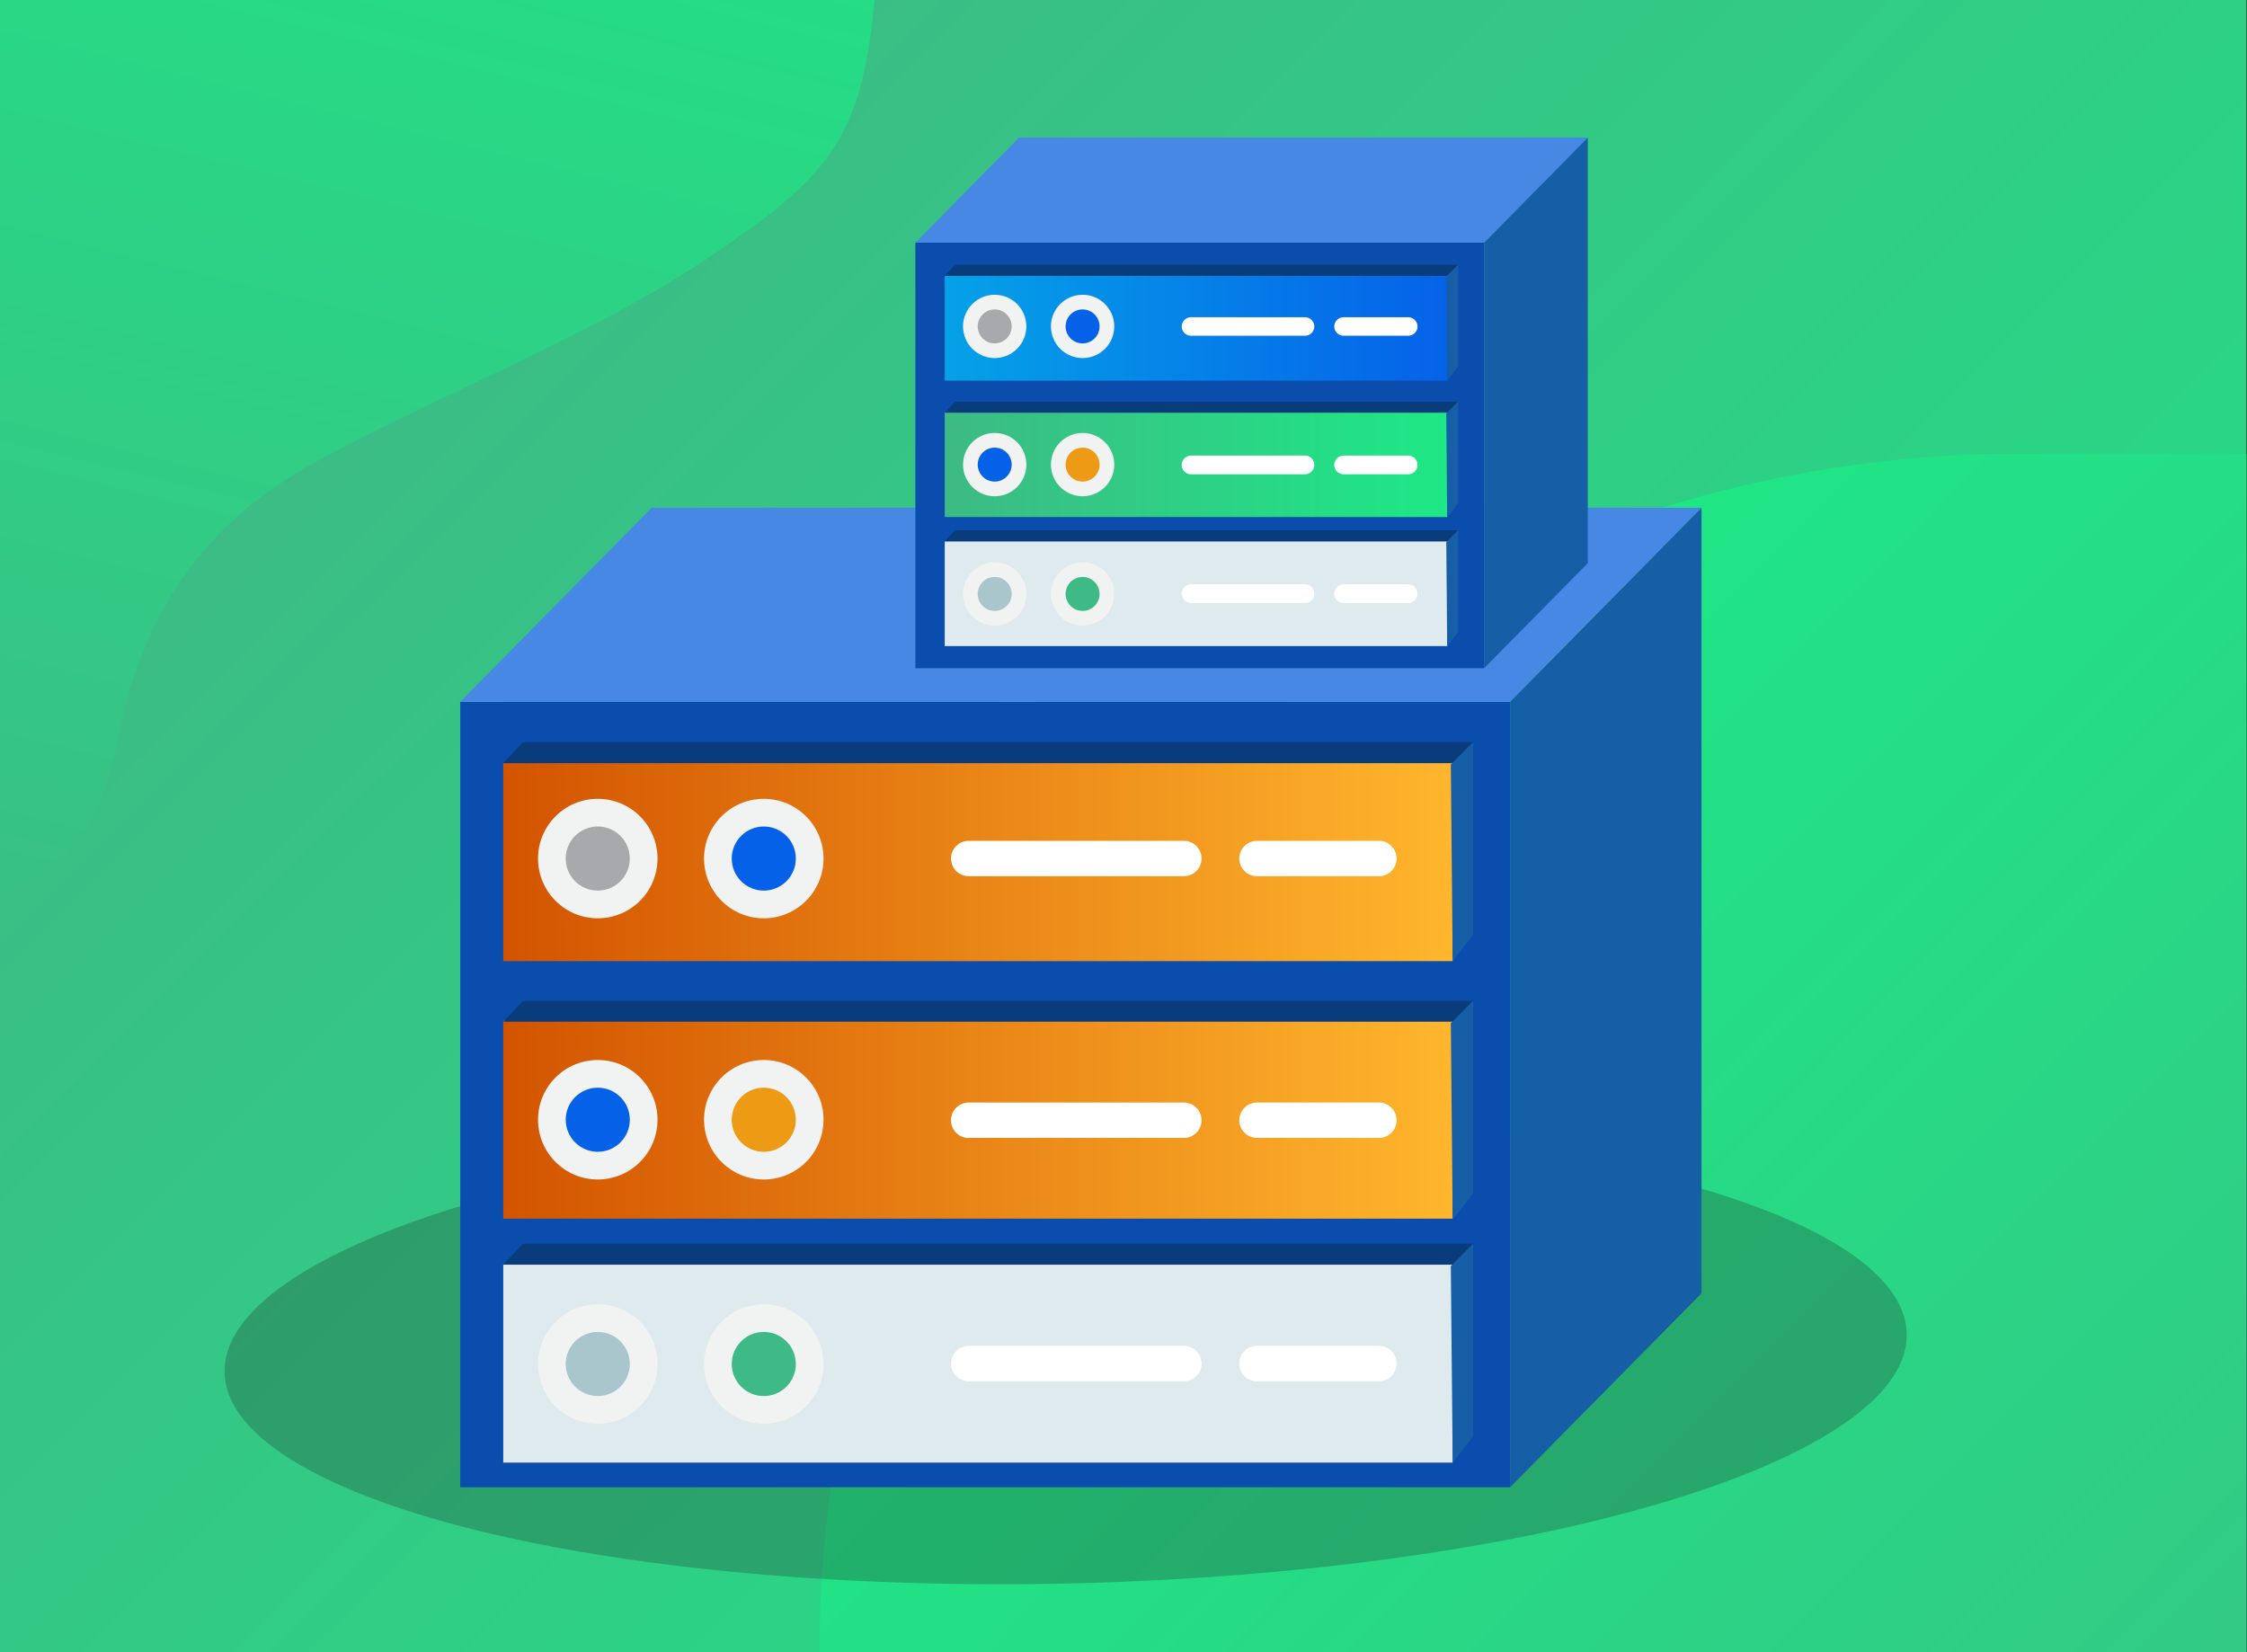 <svg id="Layer_1" data-name="Layer 1" xmlns="http://www.w3.org/2000/svg" xmlns:xlink="http://www.w3.org/1999/xlink" viewBox="0 0 340 250"><rect x="0" y="0" width="340" height="250" fill="#333333" stroke="none"/><defs><style>.cls-1{fill:url(#linear-gradient);}.cls-2{fill:url(#linear-gradient-2);}.cls-3{fill:url(#linear-gradient-3);}.cls-4{fill:#231f20;opacity:0.25;}.cls-5{fill:#0b4dad;}.cls-6{fill:#4888e5;}.cls-7{fill:#165ea5;}.cls-8{fill:url(#linear-gradient-4);}.cls-9{fill:url(#linear-gradient-5);}.cls-10{fill:#dfeaef;}.cls-11{fill:#f1f2f2;}.cls-12{fill:#0562e8;}.cls-13{fill:#ed9a15;}.cls-14{fill:#a7a9ac;}.cls-15{fill:#a8c6cc;}.cls-16{fill:#3dba85;}.cls-17{fill:#fff;}.cls-18{fill:#093c7a;}.cls-19{fill:url(#linear-gradient-6);}.cls-20{fill:url(#linear-gradient-7);}</style><linearGradient id="linear-gradient" x1="64.96" y1="19.69" x2="328.7" y2="284.21" gradientUnits="userSpaceOnUse"><stop offset="0" stop-color="#3dba85"/><stop offset="1" stop-color="#1de885"/></linearGradient><linearGradient id="linear-gradient-2" x1="403.66" y1="329.81" x2="191.58" y2="119.28" xlink:href="#linear-gradient"/><linearGradient id="linear-gradient-3" x1="-493.84" y1="-557.42" x2="-749.46" y2="-620.52" gradientTransform="translate(-534.67 671.97) rotate(90)" xlink:href="#linear-gradient"/><linearGradient id="linear-gradient-4" x1="379.42" y1="-1070.87" x2="523.08" y2="-1070.87" gradientTransform="translate(-303.27 1240.3)" gradientUnits="userSpaceOnUse"><stop offset="0" stop-color="#d35400"/><stop offset="1" stop-color="#ffb62d"/></linearGradient><linearGradient id="linear-gradient-5" x1="379.42" y1="-1109.84" x2="523.08" y2="-1109.84" xlink:href="#linear-gradient-4"/><linearGradient id="linear-gradient-6" x1="446.22" y1="-975.51" x2="522.25" y2="-975.51" gradientTransform="translate(-303.27 1045.81)" xlink:href="#linear-gradient"/><linearGradient id="linear-gradient-7" x1="446.22" y1="-996.13" x2="522.25" y2="-996.13" gradientTransform="translate(-303.27 1045.81)" gradientUnits="userSpaceOnUse"><stop offset="0" stop-color="#05a1e8"/><stop offset="1" stop-color="#0562e8"/></linearGradient></defs><rect class="cls-1" width="339.91" height="250"/><path class="cls-2" d="M305.34,68.65h34.57a0,0,0,0,1,0,0V250a0,0,0,0,1,0,0H124a0,0,0,0,1,0,0v0A181.38,181.38,0,0,1,305.34,68.65Z"/><path class="cls-3" d="M0,135.25V0H132.3c-1.82,21.43-7.46,27.13-25,38.92C90,50.55,67.66,59.18,49,69.22c-22.89,12-28.91,29.86-31.72,45.45C15,122.34,13.46,129.74,0,135.25Z"/><ellipse class="cls-4" cx="161.24" cy="204.75" rx="127.3" ry="34.86" transform="translate(-4.7 3.79) rotate(-1.33)"/><rect class="cls-5" x="69.64" y="106.19" width="158.86" height="118.85"/><polygon class="cls-6" points="228.5 106.19 69.64 106.19 98.6 76.83 257.46 76.83 228.5 106.19"/><polygon class="cls-7" points="257.46 195.69 228.5 225.04 228.5 106.19 257.46 76.83 257.46 195.69"/><rect class="cls-8" x="76.15" y="154.45" width="143.66" height="29.95"/><rect class="cls-9" x="76.15" y="115.48" width="143.66" height="29.95"/><rect class="cls-10" x="76.15" y="191.36" width="143.66" height="29.95"/><circle class="cls-11" cx="90.45" cy="169.43" r="9.04"/><circle class="cls-11" cx="115.57" cy="169.43" r="9.04"/><circle class="cls-11" cx="90.45" cy="129.91" r="9.04"/><circle class="cls-11" cx="115.57" cy="129.91" r="9.04"/><circle class="cls-11" cx="90.45" cy="206.39" r="9.04"/><circle class="cls-11" cx="115.57" cy="206.39" r="9.04"/><circle class="cls-12" cx="90.45" cy="169.43" r="4.85"/><circle class="cls-13" cx="115.57" cy="169.43" r="4.85"/><circle class="cls-14" cx="90.45" cy="129.91" r="4.85"/><circle class="cls-15" cx="90.45" cy="206.39" r="4.85"/><circle class="cls-12" cx="115.57" cy="129.91" r="4.85"/><circle class="cls-16" cx="115.57" cy="206.39" r="4.85"/><path class="cls-17" d="M146.57,172.18h32.57a2.67,2.67,0,0,0,2.67-2.67h0a2.68,2.68,0,0,0-2.67-2.68H146.57a2.68,2.68,0,0,0-2.67,2.68h0a2.67,2.67,0,0,0,2.67,2.68h0Z"/><path class="cls-17" d="M146.57,132.58h32.57a2.67,2.67,0,0,0,2.67-2.67h0a2.68,2.68,0,0,0-2.67-2.68H146.57a2.68,2.68,0,0,0-2.67,2.68h0A2.68,2.68,0,0,0,146.57,132.58Z"/><path class="cls-17" d="M190.19,132.58h18.46a2.67,2.67,0,0,0,2.67-2.67h0a2.68,2.68,0,0,0-2.67-2.68H190.19a2.67,2.67,0,0,0-2.67,2.68h0A2.67,2.67,0,0,0,190.19,132.58Z"/><path class="cls-17" d="M190.19,172.18h18.46a2.67,2.67,0,0,0,2.67-2.67h0a2.68,2.68,0,0,0-2.67-2.68H190.19a2.68,2.68,0,0,0-2.67,2.68h0A2.68,2.68,0,0,0,190.19,172.18Z"/><path class="cls-17" d="M190.19,209h18.46a2.67,2.67,0,0,0,2.67-2.67h0a2.66,2.66,0,0,0-2.66-2.68H190.19a2.67,2.67,0,0,0-2.67,2.68h0A2.66,2.66,0,0,0,190.19,209Z"/><path class="cls-17" d="M146.57,209h32.57a2.67,2.67,0,0,0,2.67-2.67h0a2.68,2.68,0,0,0-2.66-2.68H146.57a2.68,2.68,0,0,0-2.67,2.67h0a2.67,2.67,0,0,0,2.67,2.68Z"/><polygon class="cls-18" points="76.15 191.35 79.14 188.19 222.91 188.19 219.81 191.35 76.15 191.35"/><polygon class="cls-7" points="219.81 221.31 222.91 217.32 222.91 188.19 219.53 191.57 219.81 221.31"/><polygon class="cls-18" points="76.15 154.6 79.14 151.44 222.91 151.44 219.81 154.6 76.15 154.6"/><polygon class="cls-7" points="219.81 184.55 222.91 180.56 222.91 151.44 219.53 154.81 219.81 184.55"/><polygon class="cls-18" points="76.15 115.46 79.14 112.3 222.91 112.3 219.81 115.46 76.15 115.46"/><polygon class="cls-7" points="219.81 145.42 222.91 141.43 222.91 112.3 219.53 115.68 219.81 145.42"/><rect class="cls-5" x="138.51" y="36.72" width="86.06" height="64.39"/><polygon class="cls-6" points="224.57 36.72 138.51 36.72 154.19 20.82 240.25 20.82 224.57 36.72"/><polygon class="cls-7" points="240.25 85.21 224.57 101.11 224.57 36.72 240.25 20.82 240.25 85.21"/><rect class="cls-19" x="142.95" y="62.38" width="76.04" height="15.85"/><rect class="cls-20" x="142.95" y="41.75" width="76.04" height="15.85"/><rect class="cls-10" x="142.95" y="81.91" width="76.04" height="15.85"/><circle class="cls-11" cx="150.51" cy="70.3" r="4.79"/><circle class="cls-11" cx="163.81" cy="70.3" r="4.79"/><circle class="cls-11" cx="150.51" cy="49.39" r="4.79"/><circle class="cls-11" cx="163.81" cy="49.39" r="4.79"/><circle class="cls-11" cx="150.51" cy="89.87" r="4.79"/><circle class="cls-11" cx="163.81" cy="89.87" r="4.79"/><circle class="cls-12" cx="150.51" cy="70.3" r="2.57"/><circle class="cls-13" cx="163.81" cy="70.3" r="2.57"/><circle class="cls-14" cx="150.51" cy="49.39" r="2.57"/><circle class="cls-15" cx="150.51" cy="89.87" r="2.57"/><circle class="cls-12" cx="163.81" cy="49.39" r="2.57"/><circle class="cls-16" cx="163.81" cy="89.87" r="2.57"/><path class="cls-17" d="M180.22,71.76h17.24a1.41,1.41,0,0,0,1.41-1.41h0a1.42,1.42,0,0,0-1.41-1.42H180.22a1.42,1.42,0,0,0-1.41,1.42h0a1.41,1.41,0,0,0,1.41,1.42h0Z"/><path class="cls-17" d="M180.22,50.8h17.24a1.41,1.41,0,0,0,1.41-1.41h0A1.42,1.42,0,0,0,197.46,48H180.22a1.42,1.42,0,0,0-1.41,1.42h0A1.41,1.41,0,0,0,180.22,50.8Z"/><path class="cls-17" d="M203.31,50.8h9.77a1.41,1.41,0,0,0,1.41-1.41h0A1.42,1.42,0,0,0,213.08,48h-9.77a1.43,1.43,0,0,0-1.42,1.42h0A1.42,1.42,0,0,0,203.31,50.8Z"/><path class="cls-17" d="M203.31,71.76h9.77a1.41,1.41,0,0,0,1.41-1.41h0a1.42,1.42,0,0,0-1.41-1.42h-9.77a1.44,1.44,0,0,0-1.42,1.42h0A1.42,1.42,0,0,0,203.31,71.76Z"/><path class="cls-17" d="M203.31,91.25h9.77a1.42,1.42,0,0,0,1.41-1.42h0a1.41,1.41,0,0,0-1.41-1.41h-9.77a1.42,1.42,0,0,0-1.42,1.41h0A1.43,1.43,0,0,0,203.31,91.25Z"/><path class="cls-17" d="M180.22,91.25h17.24a1.42,1.42,0,0,0,1.41-1.42h0a1.41,1.41,0,0,0-1.41-1.41H180.22a1.41,1.41,0,0,0-1.41,1.41h0a1.42,1.42,0,0,0,1.41,1.42Z"/><polygon class="cls-18" points="142.95 81.91 144.53 80.24 220.63 80.24 218.98 81.91 142.95 81.91"/><polygon class="cls-7" points="218.98 97.77 220.63 95.65 220.63 80.24 218.84 82.03 218.98 97.77"/><polygon class="cls-18" points="142.95 62.45 144.53 60.78 220.63 60.78 218.98 62.45 142.95 62.45"/><polygon class="cls-7" points="218.98 78.31 220.63 76.2 220.63 60.78 218.84 62.57 218.98 78.31"/><polygon class="cls-18" points="142.95 41.74 144.53 40.07 220.63 40.07 218.98 41.74 142.95 41.74"/><polygon class="cls-7" points="218.98 57.6 220.63 55.48 220.63 40.07 218.84 41.86 218.98 57.6"/></svg>